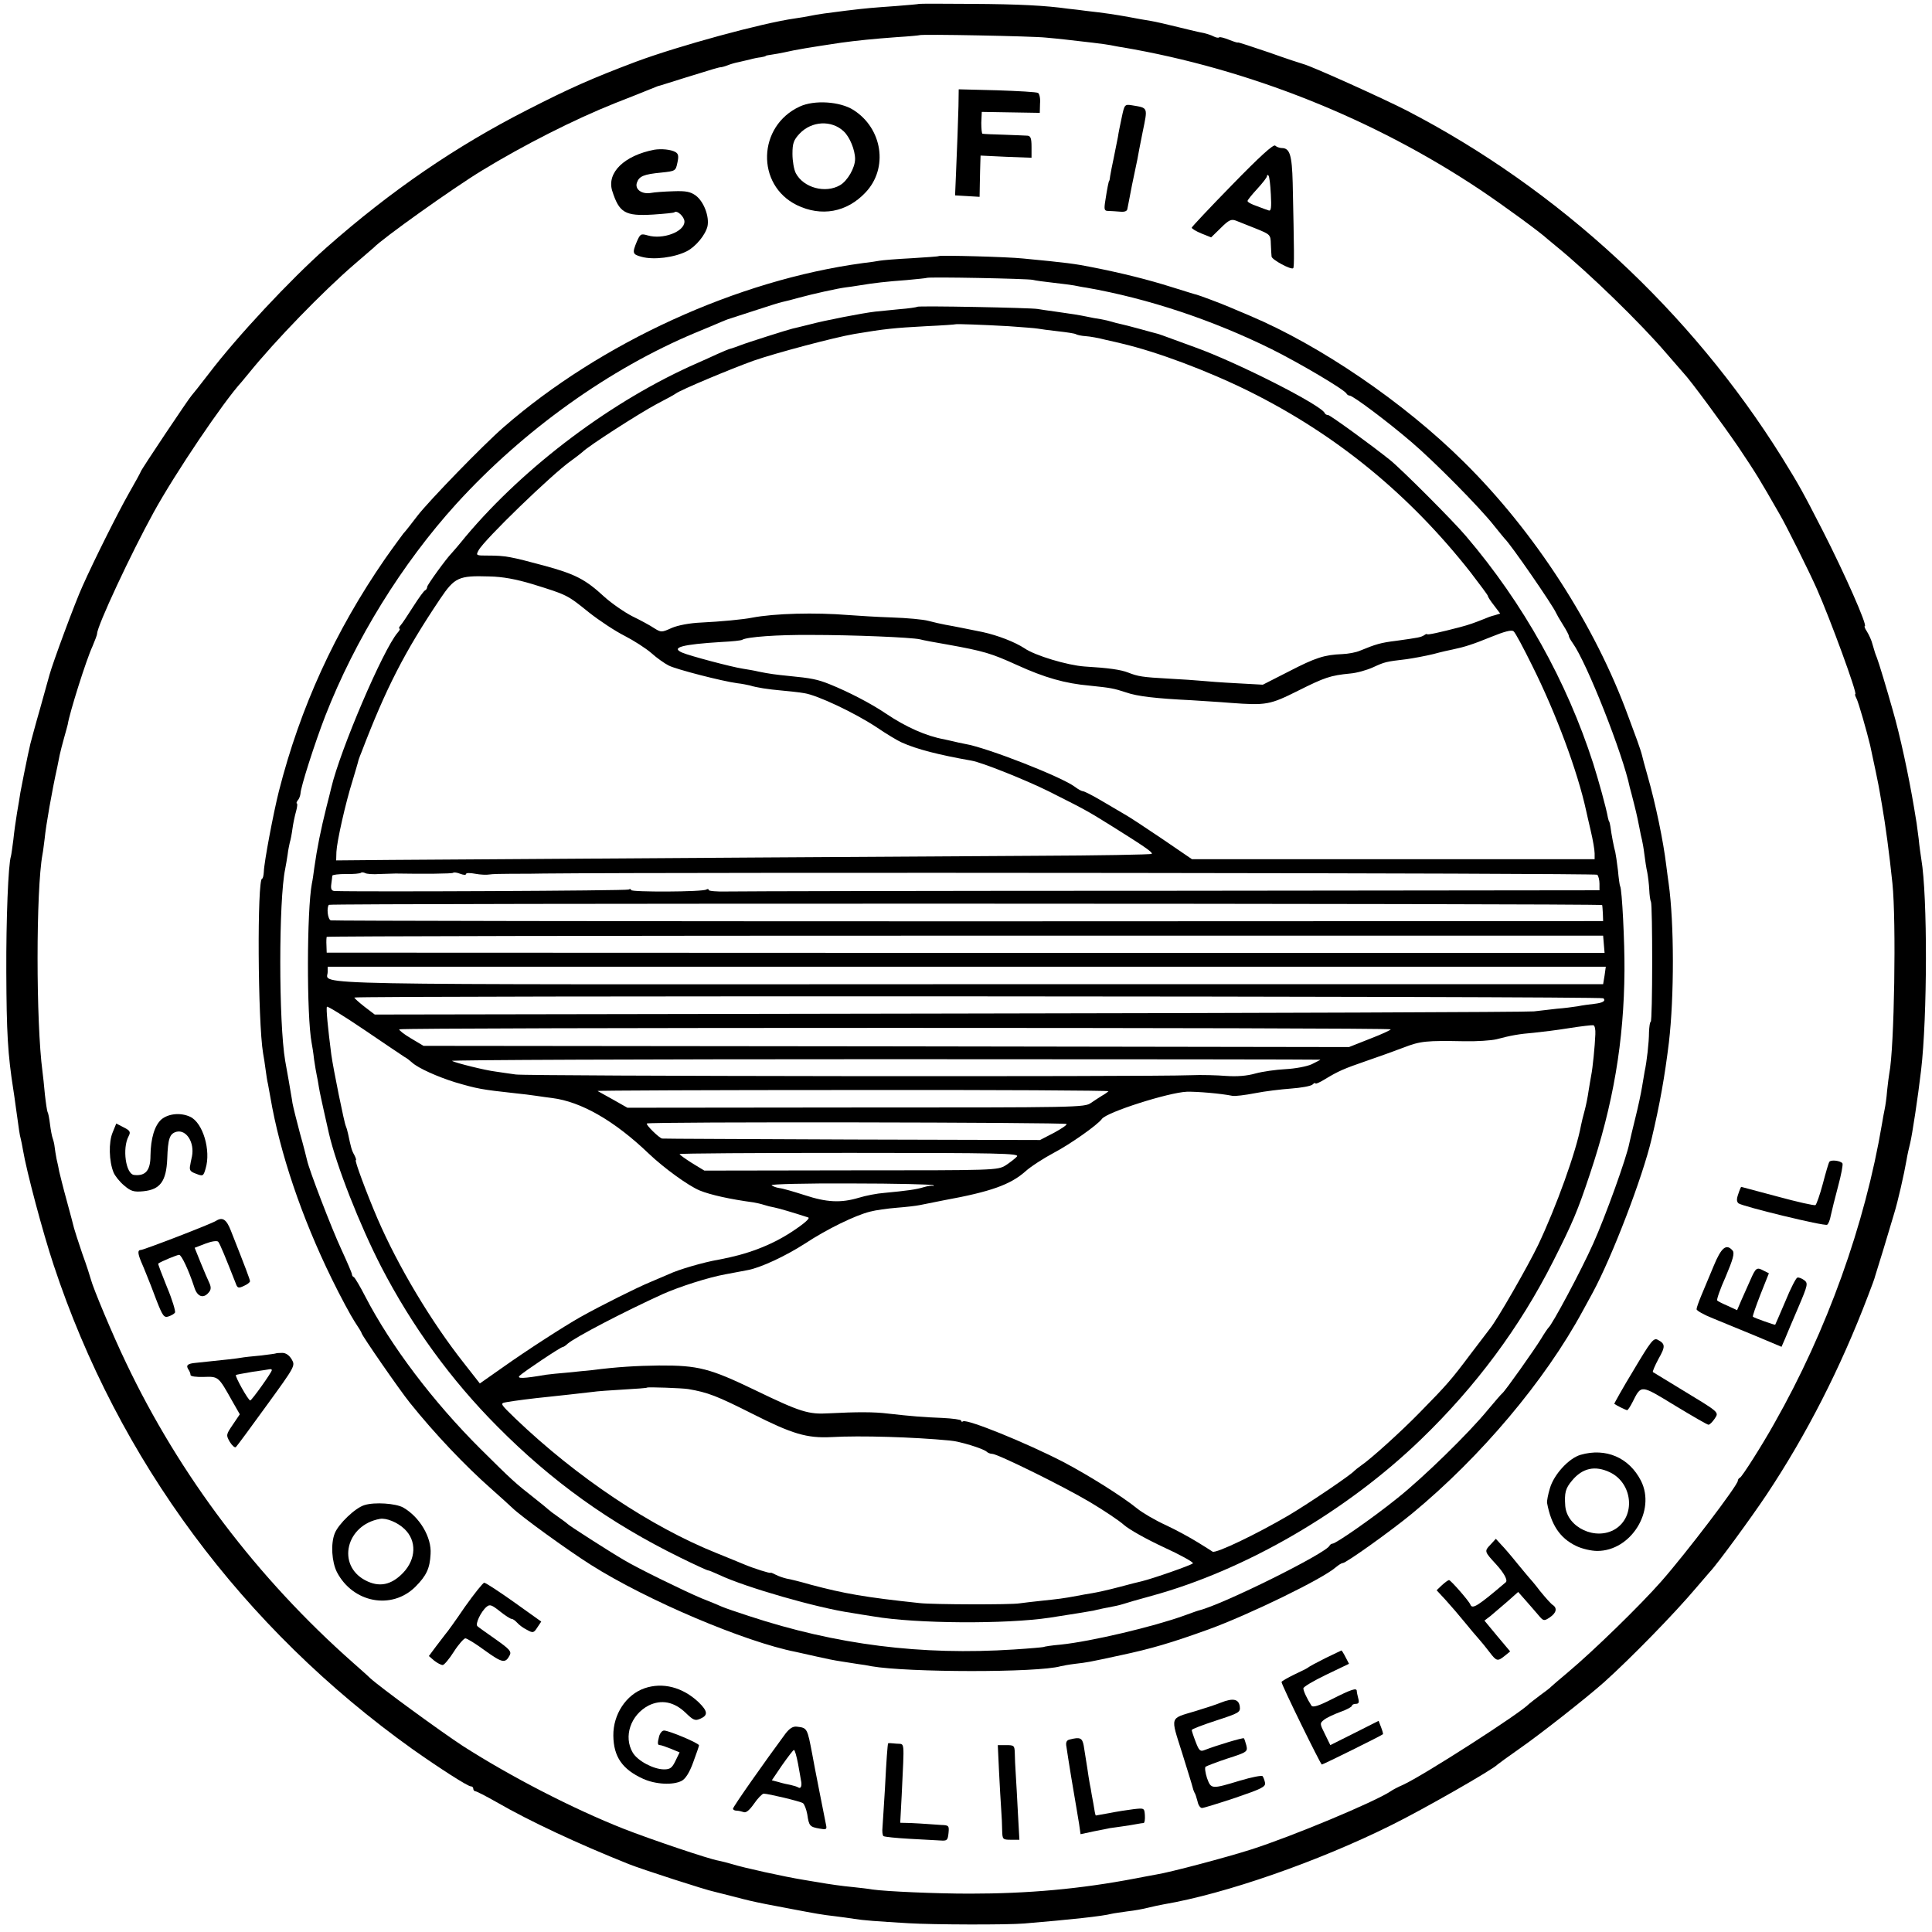 <?xml version="1.0" standalone="no"?>
<!DOCTYPE svg PUBLIC "-//W3C//DTD SVG 20010904//EN"
 "http://www.w3.org/TR/2001/REC-SVG-20010904/DTD/svg10.dtd">
<svg version="1.0" xmlns="http://www.w3.org/2000/svg"
 width="796pt" height="796pt" viewBox="0 0 796 796"
 preserveAspectRatio="xMidYMid meet">
<g transform="translate(0,796) scale(0.1,-0.1)"
fill="#000000" stroke="none">
<path d="M3787 7944 c-1 -1 -45 -5 -97 -9 -96 -7 -114 -8 -205 -19 -73 -9
-117 -15 -145 -21 -14 -3 -43 -8 -65 -11 -135 -19 -479 -113 -654 -178 -183
-69 -275 -110 -447 -198 -295 -150 -564 -334 -829 -568 -150 -133 -367 -365
-485 -520 -36 -47 -68 -87 -71 -90 -8 -7 -209 -307 -209 -313 0 -2 -23 -44
-51 -93 -41 -72 -141 -271 -189 -379 -30 -65 -123 -317 -136 -365 -2 -8 -20
-71 -39 -140 -20 -69 -37 -134 -40 -145 -2 -11 -7 -31 -10 -45 -7 -33 -24
-117 -31 -155 -2 -16 -9 -55 -14 -85 -5 -30 -12 -80 -15 -110 -4 -30 -8 -61
-10 -68 -11 -33 -20 -260 -19 -477 1 -250 6 -339 29 -485 2 -14 7 -45 10 -70
14 -101 16 -116 20 -130 2 -8 7 -31 10 -50 14 -84 81 -337 126 -472 266 -804
779 -1495 1479 -1995 109 -77 227 -153 240 -153 6 0 10 -4 10 -10 0 -5 4 -10
8 -10 5 0 44 -20 88 -45 137 -79 334 -171 544 -255 52 -21 321 -108 353 -114
12 -3 47 -12 79 -20 57 -15 78 -20 133 -31 17 -3 64 -12 105 -20 100 -19 127
-24 180 -30 25 -3 61 -8 80 -11 37 -6 90 -10 225 -18 101 -6 402 -7 475 -1
191 16 322 30 360 40 8 2 38 6 65 10 28 3 66 10 85 15 19 5 49 11 65 14 253
43 635 176 935 325 132 65 424 232 440 251 3 3 43 32 90 65 81 56 276 209 350
275 110 99 289 282 380 390 25 29 50 58 55 64 27 27 171 224 233 317 165 248
305 522 418 819 16 41 29 77 29 80 1 3 16 52 34 110 17 58 38 125 45 150 15
48 41 162 51 220 3 19 10 51 15 70 8 32 32 188 45 300 26 219 27 718 1 870 -2
14 -8 52 -11 85 -7 56 -9 70 -19 128 -22 131 -57 295 -88 402 -24 85 -57 195
-65 215 -8 20 -8 21 -18 55 -4 17 -15 40 -23 53 -8 12 -12 22 -9 22 13 0 -84
219 -174 395 -82 160 -97 187 -167 300 -375 601 -919 1105 -1547 1430 -102 52
-390 182 -425 191 -8 2 -72 23 -142 48 -71 24 -128 43 -128 41 0 -2 -16 3 -36
11 -20 8 -39 13 -41 10 -3 -3 -13 -1 -23 4 -9 5 -28 11 -41 14 -13 2 -60 13
-104 24 -44 11 -96 23 -115 26 -19 3 -60 10 -90 16 -55 10 -102 17 -174 25
-21 3 -55 7 -75 9 -92 13 -202 19 -399 20 -117 1 -213 1 -215 0z m523 -139
c25 -2 61 -6 80 -8 73 -8 166 -19 185 -23 11 -2 34 -7 50 -9 521 -89 1035
-294 1475 -588 94 -63 246 -174 276 -202 7 -5 22 -19 35 -29 135 -110 347
-316 454 -441 33 -38 66 -76 73 -84 27 -28 160 -209 223 -301 77 -115 86 -130
172 -280 28 -48 120 -233 152 -305 56 -126 169 -435 159 -435 -3 0 0 -8 5 -18
8 -15 42 -134 56 -192 12 -54 38 -178 40 -195 2 -11 6 -35 9 -52 14 -80 30
-198 43 -323 16 -154 8 -678 -13 -783 -2 -11 -6 -43 -9 -71 -2 -28 -7 -62 -10
-76 -3 -14 -8 -41 -11 -60 -70 -415 -226 -851 -444 -1235 -49 -88 -133 -220
-141 -223 -5 -2 -9 -8 -9 -13 0 -18 -212 -297 -315 -414 -86 -98 -280 -287
-385 -375 -36 -30 -67 -57 -70 -60 -3 -4 -23 -19 -45 -35 -22 -17 -42 -32 -45
-35 -35 -38 -435 -295 -520 -334 -19 -8 -42 -20 -50 -26 -66 -44 -406 -186
-575 -240 -100 -32 -333 -94 -390 -103 -16 -3 -55 -10 -85 -16 -230 -44 -444
-63 -685 -63 -140 0 -343 9 -400 17 -16 3 -52 7 -80 10 -44 4 -100 12 -145 20
-8 1 -35 6 -60 10 -75 12 -248 50 -295 65 -16 5 -41 11 -55 14 -38 6 -283 89
-390 131 -210 83 -466 215 -664 342 -93 61 -337 239 -381 279 -11 11 -43 39
-70 63 -395 349 -715 772 -936 1237 -54 112 -136 308 -145 344 -2 8 -17 56
-35 105 -17 50 -32 97 -34 105 -2 8 -15 59 -30 113 -15 54 -28 108 -31 120 -2
12 -7 36 -11 52 -3 17 -7 39 -8 50 -1 11 -5 27 -8 35 -3 8 -8 34 -11 58 -3 24
-7 46 -10 50 -2 4 -7 36 -11 72 -3 36 -8 79 -10 95 -27 202 -27 748 0 895 3
14 6 44 9 65 5 53 30 196 52 295 3 14 7 36 10 50 3 14 11 45 18 70 7 25 14 50
15 55 7 47 77 269 102 322 10 24 19 47 19 52 0 32 140 331 233 500 89 162 287
455 362 537 5 7 19 22 29 35 109 135 306 338 436 450 41 35 77 66 80 69 35 37
325 244 445 317 172 105 381 211 549 278 61 24 125 49 141 56 17 7 32 13 35
14 3 0 52 16 110 34 122 38 143 44 150 44 3 0 15 3 28 8 12 5 33 11 45 13 12
3 33 8 47 11 14 4 34 8 45 9 11 2 20 4 20 6 0 1 11 3 25 5 14 2 36 6 50 9 53
12 102 20 235 40 65 9 135 16 230 23 50 3 91 7 93 8 5 5 472 -4 522 -10z"/>
<path d="M3949 7523 c-1 -37 -3 -93 -4 -123 -1 -30 -4 -98 -6 -150 l-4 -95 51
-3 50 -3 1 56 c1 30 1 68 2 84 l1 30 105 -5 105 -4 0 45 c0 36 -4 45 -17 46
-10 1 -54 2 -98 4 -44 1 -83 3 -87 4 -3 0 -5 21 -5 45 l2 45 119 -2 120 -2 1
38 c2 20 -2 40 -8 44 -6 4 -82 8 -169 11 l-158 4 -1 -69z"/>
<path d="M3295 7521 c-174 -80 -181 -323 -12 -406 101 -49 206 -30 283 52 95
100 70 264 -50 340 -55 35 -161 42 -221 14z m181 -102 c25 -23 47 -77 47 -114
0 -36 -31 -90 -62 -108 -60 -35 -150 -11 -182 49 -8 15 -14 51 -14 80 0 44 5
57 29 83 50 53 132 57 182 10z"/>
<path d="M4622 7478 c-6 -29 -14 -66 -16 -82 -3 -16 -11 -55 -17 -85 -7 -31
-13 -65 -15 -76 -1 -11 -3 -20 -4 -20 -2 0 -9 -35 -16 -82 -6 -37 -4 -42 12
-42 11 0 32 -2 48 -3 20 -2 30 2 31 12 2 8 10 52 19 98 10 45 19 93 22 105 2
13 12 64 22 114 21 102 23 98 -43 109 -31 5 -32 4 -43 -48z"/>
<path d="M5077 7199 c-92 -94 -167 -174 -167 -177 0 -4 18 -15 40 -24 l40 -16
40 39 c33 33 43 37 62 30 13 -5 50 -20 83 -33 59 -24 60 -25 61 -64 1 -21 2
-45 3 -51 1 -13 81 -56 89 -48 5 4 4 72 -2 352 -3 115 -12 143 -45 143 -9 0
-22 5 -27 10 -7 7 -65 -46 -177 -161z m159 -40 c3 -54 1 -70 -9 -66 -6 2 -29
10 -49 18 -21 7 -38 16 -38 21 0 4 18 26 40 50 22 24 40 47 40 52 0 5 3 7 6 3
4 -3 8 -38 10 -78z"/>
<path d="M2695 7343 c-123 -24 -195 -94 -173 -168 29 -92 53 -106 169 -99 46
3 85 7 87 9 11 11 42 -18 42 -38 0 -42 -89 -75 -151 -57 -28 8 -31 7 -45 -25
-20 -48 -18 -53 19 -63 50 -14 136 -3 187 23 37 19 77 68 85 103 8 40 -15 101
-48 126 -22 16 -40 20 -93 18 -36 -1 -78 -4 -93 -7 -37 -6 -66 15 -57 42 9 27
28 35 101 42 58 6 59 7 66 41 6 27 4 37 -9 44 -18 10 -57 14 -87 9z"/>
<path d="M3868 6905 c-2 -2 -52 -5 -113 -9 -60 -3 -119 -8 -130 -10 -11 -2
-42 -7 -70 -10 -517 -70 -1079 -327 -1480 -676 -87 -76 -308 -304 -355 -365
-25 -33 -51 -66 -58 -73 -6 -8 -41 -55 -76 -105 -205 -297 -349 -611 -437
-957 -22 -87 -61 -292 -62 -332 -1 -16 -4 -28 -7 -28 -21 0 -18 -590 4 -720 3
-14 7 -43 10 -65 3 -22 7 -50 10 -61 2 -12 7 -37 10 -55 39 -229 129 -495 253
-748 36 -74 79 -153 94 -176 16 -24 29 -45 29 -48 0 -8 157 -235 199 -287 102
-127 226 -258 336 -355 37 -33 75 -67 84 -76 35 -35 230 -176 325 -236 232
-147 636 -318 845 -359 12 -3 51 -11 85 -19 34 -8 79 -17 101 -20 22 -4 54 -8
70 -11 17 -2 41 -6 55 -9 149 -26 686 -27 780 0 8 2 35 7 60 10 51 6 52 6 186
35 127 27 209 51 364 107 165 60 470 208 524 256 11 9 23 17 28 17 14 0 201
134 287 205 282 233 546 546 702 834 13 24 32 58 41 75 80 148 206 476 243
635 34 143 54 257 71 396 22 189 22 491 -1 655 -3 19 -7 53 -10 75 -12 100
-44 254 -77 369 -11 38 -21 76 -23 85 -2 9 -11 36 -20 61 -9 25 -26 70 -37
100 -136 373 -385 759 -678 1048 -246 244 -591 479 -880 601 -30 13 -68 29
-85 36 -32 14 -126 49 -135 51 -3 0 -50 15 -105 32 -95 30 -203 57 -325 81
-69 14 -107 19 -285 36 -66 7 -342 14 -347 10z m387 -98 c11 -3 49 -8 85 -12
36 -4 74 -9 85 -11 11 -2 34 -7 50 -9 257 -45 522 -134 765 -254 118 -59 302
-168 308 -183 2 -4 8 -8 13 -8 13 0 155 -106 254 -191 92 -78 282 -270 340
-344 22 -27 42 -52 45 -55 24 -22 199 -276 211 -305 2 -5 15 -28 29 -50 14
-22 24 -42 24 -45 -1 -3 6 -16 16 -30 58 -81 207 -458 235 -595 2 -5 10 -38
19 -73 9 -35 18 -78 21 -95 3 -18 8 -39 10 -47 2 -8 7 -35 10 -60 3 -25 8 -58
12 -75 3 -16 7 -48 8 -70 1 -23 4 -45 7 -50 7 -13 7 -495 -1 -495 -3 0 -6 -19
-7 -43 0 -41 -9 -121 -18 -162 -2 -11 -7 -40 -11 -65 -4 -25 -16 -81 -27 -125
-11 -44 -22 -91 -25 -105 -11 -59 -99 -303 -149 -414 -50 -112 -169 -334 -184
-346 -3 -3 -17 -23 -30 -45 -28 -46 -150 -218 -160 -225 -4 -3 -31 -34 -61
-70 -77 -94 -263 -276 -371 -362 -99 -80 -254 -188 -268 -188 -4 0 -10 -4 -12
-8 -11 -30 -440 -243 -538 -267 -8 -2 -35 -12 -60 -21 -127 -46 -384 -107
-510 -120 -36 -3 -68 -8 -71 -10 -3 -1 -57 -6 -120 -10 -384 -25 -733 19
-1094 138 -49 16 -99 33 -110 38 -11 5 -49 21 -85 35 -69 29 -262 123 -320
158 -60 35 -225 141 -230 147 -3 3 -21 17 -40 30 -19 13 -37 27 -40 30 -3 3
-27 23 -55 45 -83 65 -94 75 -225 205 -195 194 -370 425 -476 630 -21 41 -42
76 -46 78 -5 2 -8 7 -8 12 0 4 -20 51 -44 103 -40 86 -133 328 -141 367 -2 8
-14 58 -29 110 -14 52 -28 109 -31 125 -2 17 -10 57 -15 90 -6 33 -13 71 -15
84 -27 158 -27 663 0 791 3 14 7 40 10 59 2 18 7 41 9 50 3 9 8 34 11 57 3 22
10 55 15 72 5 18 6 32 3 32 -3 0 -1 6 4 13 6 6 10 19 11 27 0 25 59 209 102
320 123 315 316 627 540 874 277 304 631 557 985 705 44 18 91 38 105 44 14 6
27 11 30 12 3 1 50 16 105 34 55 18 108 35 119 37 10 2 42 10 70 18 55 15 158
38 191 42 11 1 36 5 55 8 60 10 112 16 195 22 44 4 82 8 83 9 6 5 414 -3 437
-8z"/>
<path d="M3779 6696 c-2 -2 -35 -7 -74 -10 -38 -4 -83 -8 -100 -10 -51 -6
-207 -36 -270 -53 -33 -8 -64 -16 -70 -17 -21 -5 -188 -58 -213 -68 -15 -6
-33 -12 -40 -14 -6 -1 -31 -11 -55 -22 -23 -11 -60 -27 -82 -37 -350 -153
-711 -424 -956 -715 -29 -36 -56 -67 -59 -70 -21 -21 -100 -130 -100 -138 0
-6 -4 -12 -8 -14 -5 -1 -27 -32 -50 -68 -23 -36 -46 -71 -52 -77 -6 -7 -8 -13
-4 -13 4 0 0 -8 -8 -17 -60 -70 -236 -482 -273 -638 -3 -11 -11 -47 -20 -80
-23 -92 -39 -171 -50 -250 -3 -23 -7 -52 -10 -65 -21 -110 -22 -546 -1 -657 2
-10 7 -40 10 -68 4 -27 9 -57 11 -65 2 -8 6 -31 9 -50 3 -19 13 -64 21 -100 8
-36 17 -76 20 -89 31 -134 127 -378 216 -551 126 -243 286 -464 478 -657 225
-227 462 -397 753 -540 59 -29 111 -53 115 -53 4 0 25 -9 47 -19 108 -51 404
-136 543 -156 21 -4 63 -10 93 -15 175 -30 546 -32 725 -5 79 12 170 27 180
29 10 3 67 15 95 20 8 2 22 5 30 8 8 3 60 18 115 33 387 106 803 348 1110 645
226 218 407 462 544 733 81 160 101 208 151 358 97 289 141 549 143 840 1 113
-10 337 -18 348 -2 4 -6 33 -9 66 -4 33 -9 67 -11 75 -5 16 -16 73 -20 105 -2
11 -4 20 -5 20 -1 0 -3 7 -5 15 -8 45 -39 155 -61 225 -109 338 -287 658 -523
935 -52 62 -265 275 -313 314 -77 62 -248 186 -256 186 -6 0 -12 3 -14 8 -14
33 -361 209 -534 271 -153 56 -147 54 -159 57 -5 1 -37 10 -70 19 -33 9 -68
18 -78 20 -10 2 -26 6 -35 9 -9 3 -30 8 -47 11 -16 2 -41 7 -55 10 -34 7 -65
12 -130 21 -30 4 -64 9 -75 11 -28 5 -491 14 -496 9z m377 -80 c55 -4 109 -8
120 -10 10 -2 48 -7 84 -11 36 -4 69 -9 73 -12 5 -3 23 -7 40 -8 18 -1 55 -8
82 -15 28 -6 57 -13 65 -15 146 -34 357 -113 530 -199 357 -178 656 -423 908
-743 39 -51 72 -95 72 -98 0 -4 11 -21 26 -40 l25 -33 -23 -7 c-13 -3 -32 -10
-43 -15 -40 -16 -62 -24 -100 -34 -80 -21 -135 -33 -135 -29 0 2 -6 1 -12 -4
-15 -9 -22 -10 -114 -23 -66 -8 -85 -14 -151 -41 -16 -7 -48 -13 -73 -14 -73
-3 -109 -14 -221 -72 l-106 -54 -109 6 c-60 3 -125 8 -144 10 -19 2 -80 6
-135 9 -109 6 -126 9 -167 25 -31 12 -80 19 -180 25 -70 5 -204 45 -247 75
-40 26 -109 53 -173 67 -45 9 -123 25 -153 30 -16 3 -48 10 -70 16 -22 6 -89
12 -150 14 -60 2 -141 7 -180 10 -136 11 -303 7 -397 -11 -34 -7 -127 -16
-210 -20 -46 -2 -94 -11 -120 -22 -42 -19 -44 -19 -73 -1 -16 11 -57 33 -90
49 -33 17 -85 53 -115 80 -79 73 -121 94 -250 129 -134 36 -157 41 -228 41
-51 0 -52 0 -40 22 23 43 302 313 380 368 18 13 39 29 47 36 24 25 235 160
306 198 39 20 75 40 80 44 20 15 223 100 320 135 92 32 333 96 415 110 125 21
164 25 295 32 66 3 121 7 122 8 2 2 113 -2 219 -8z m-1961 -1063 c142 -44 142
-44 230 -115 44 -35 111 -79 149 -98 37 -19 87 -51 110 -71 22 -20 55 -43 71
-51 31 -16 222 -65 283 -73 19 -2 42 -7 51 -9 29 -9 75 -16 131 -21 30 -3 73
-7 94 -11 53 -8 206 -80 297 -140 41 -28 88 -56 104 -63 62 -28 152 -51 288
-75 42 -7 222 -79 317 -126 147 -74 159 -80 255 -140 139 -87 176 -112 170
-118 -3 -3 -220 -7 -483 -8 -398 -2 -1743 -11 -2652 -17 l-225 -2 1 35 c2 43
37 200 67 295 12 39 21 72 22 75 0 3 6 21 14 40 101 264 177 413 324 632 60
89 76 97 202 93 56 -1 110 -11 180 -32z m4118 -336 c98 -196 187 -436 222
-597 2 -8 10 -46 19 -83 9 -38 16 -79 16 -93 l0 -24 -829 0 -830 0 -123 84
c-68 46 -139 93 -158 103 -19 11 -63 37 -97 57 -34 20 -66 36 -71 36 -5 0 -20
8 -33 18 -54 41 -363 162 -453 177 -17 3 -38 8 -46 10 -8 2 -26 6 -40 9 -73
13 -157 50 -240 106 -62 42 -155 90 -232 121 -50 20 -75 25 -168 34 -51 5 -82
9 -125 18 -16 4 -46 9 -65 12 -46 7 -219 53 -249 66 -49 21 -1 34 162 44 43 2
81 6 85 9 20 12 145 21 282 20 177 0 413 -10 450 -18 14 -4 63 -13 110 -21
156 -28 184 -37 290 -85 114 -52 198 -76 300 -85 87 -9 98 -11 150 -28 45 -16
124 -25 268 -32 42 -3 115 -7 162 -11 147 -11 162 -8 278 50 110 55 133 63
215 71 26 2 69 14 95 26 48 22 52 23 137 33 28 4 77 13 110 21 33 9 69 17 80
19 48 10 83 21 159 52 54 22 84 30 92 23 7 -5 41 -69 77 -142z m-4748 -858
c27 1 57 2 65 2 114 -2 234 -1 237 3 3 3 16 1 29 -4 13 -5 24 -6 24 -1 0 5 17
5 38 1 21 -4 47 -5 58 -3 10 2 53 3 94 3 41 0 100 0 130 1 626 6 4333 2 4341
-5 5 -6 9 -22 9 -37 l0 -27 -1762 -2 c-970 0 -1796 -2 -1836 -3 -39 -1 -72 2
-72 6 0 5 -5 5 -10 2 -15 -10 -310 -11 -310 -2 0 5 -5 5 -10 2 -8 -5 -1103
-10 -1212 -6 -12 1 -16 8 -13 29 2 15 4 30 4 34 1 4 26 7 57 7 30 -1 58 2 61
5 3 3 11 2 17 -1 6 -4 33 -6 61 -4z m5036 -128 c1 -3 2 -19 3 -36 l1 -30
-2615 -1 c-1438 0 -2621 2 -2627 4 -13 4 -18 53 -8 64 7 7 5245 6 5246 -1z m7
-162 l3 -35 -2633 0 -2632 1 -1 30 c-1 17 0 32 1 35 1 3 1185 5 2631 5 l2628
0 3 -36z m3 -128 l-6 -36 -2610 0 c-2827 -1 -2645 -5 -2645 50 l0 22 2633 0
2633 0 -5 -36z m-5 -94 c11 -11 -2 -19 -38 -23 -18 -2 -49 -6 -68 -10 -19 -3
-57 -8 -85 -10 -27 -3 -70 -8 -95 -11 -25 -3 -1109 -7 -2411 -9 l-2365 -4 -42
32 c-23 18 -42 35 -42 38 0 8 5137 6 5146 -3z m-4939 -242 c10 -5 23 -16 31
-23 25 -23 106 -59 177 -81 92 -27 108 -30 245 -45 30 -3 71 -8 90 -11 19 -3
49 -7 65 -9 119 -15 256 -93 398 -229 62 -59 162 -132 210 -152 44 -18 125
-36 222 -49 11 -2 30 -6 42 -10 12 -4 32 -9 44 -11 19 -4 68 -18 139 -41 9 -3
-17 -26 -69 -60 -86 -56 -184 -93 -301 -114 -62 -11 -163 -40 -205 -60 -11 -5
-45 -19 -75 -32 -54 -22 -202 -96 -288 -144 -69 -39 -221 -137 -321 -208 l-94
-66 -65 83 c-136 172 -272 400 -357 597 -45 105 -95 240 -89 240 3 0 0 9 -6
21 -11 19 -14 31 -26 88 -3 14 -7 27 -9 31 -6 10 -52 237 -60 295 -14 109 -22
190 -18 197 2 4 71 -39 154 -95 82 -56 157 -106 166 -112z m4906 94 c-2 -50
-11 -140 -17 -169 -3 -14 -7 -43 -11 -65 -3 -22 -10 -58 -16 -80 -6 -22 -13
-50 -15 -61 -20 -109 -102 -336 -177 -494 -42 -87 -169 -309 -199 -345 -4 -5
-40 -53 -80 -105 -78 -104 -96 -125 -208 -239 -77 -79 -202 -192 -242 -219
-13 -9 -25 -19 -28 -22 -13 -16 -186 -133 -270 -183 -133 -78 -300 -158 -314
-150 -6 4 -34 22 -62 39 -29 18 -87 50 -130 70 -44 20 -97 51 -119 69 -63 51
-202 138 -305 192 -155 80 -395 177 -412 167 -4 -3 -8 -2 -8 3 0 4 -35 9 -78
11 -77 3 -127 7 -224 18 -56 7 -127 7 -243 1 -84 -5 -117 5 -305 96 -185 89
-233 102 -395 101 -90 -1 -176 -6 -275 -19 -19 -2 -64 -6 -100 -10 -36 -3 -76
-7 -90 -9 -93 -16 -122 -17 -109 -4 18 17 169 118 177 118 3 0 13 6 21 14 33
28 233 132 391 204 70 31 188 69 260 82 36 7 76 14 90 17 52 9 157 58 236 109
91 60 208 117 269 132 22 6 72 13 110 16 39 3 81 8 95 11 14 3 59 12 100 20
192 35 273 64 335 119 22 20 75 54 118 77 65 34 179 114 197 139 20 28 275
109 350 112 41 1 139 -7 188 -17 10 -2 52 3 93 11 40 8 107 16 148 19 41 3 80
10 88 16 7 7 13 9 13 5 0 -3 17 4 38 17 56 34 79 44 172 76 47 16 116 41 153
55 70 27 93 29 252 26 50 -1 108 3 130 8 60 16 94 22 155 27 30 3 96 11 145
19 50 8 95 13 100 12 6 -2 9 -18 8 -37z m-843 20 c0 -3 -39 -21 -86 -39 l-86
-34 -1907 3 -1906 2 -52 31 c-29 17 -50 34 -48 37 4 8 4085 8 4085 0z m-290
-125 c0 -1 -16 -9 -36 -19 -20 -9 -68 -18 -107 -20 -40 -2 -96 -10 -125 -18
-35 -10 -75 -13 -120 -10 -37 3 -103 5 -147 3 -176 -7 -2733 -4 -2780 3 -27 4
-65 9 -83 12 -42 5 -163 35 -180 44 -6 4 796 7 1783 7 987 0 1795 -1 1795 -2z
m-873 -130 c-4 -4 -15 -12 -26 -18 -10 -6 -31 -20 -46 -30 -26 -19 -56 -19
-968 -19 l-942 -1 -60 34 c-33 18 -61 34 -63 35 -2 2 472 4 1054 4 582 1 1054
-2 1051 -5z m-173 -135 c4 -3 -20 -19 -51 -36 l-58 -30 -775 2 c-426 2 -778 3
-782 4 -12 2 -68 57 -63 62 7 8 1722 5 1729 -2z m-204 -134 c-7 -8 -28 -24
-46 -36 -34 -21 -42 -21 -638 -21 l-604 -1 -51 31 c-28 18 -51 34 -51 37 0 3
316 5 701 5 620 0 700 -2 689 -15z m-345 -118 c3 -4 2 -5 -1 -3 -3 2 -20 0
-37 -5 -32 -10 -70 -15 -165 -24 -28 -2 -75 -11 -104 -20 -74 -22 -132 -19
-223 11 -44 14 -91 28 -104 29 -13 2 -27 7 -32 12 -4 4 142 8 326 7 184 0 337
-4 340 -7z m-1010 -840 c82 -14 118 -28 265 -102 164 -83 224 -101 325 -96
120 7 341 0 487 -14 42 -3 138 -33 153 -46 5 -5 15 -9 23 -9 22 0 292 -133
403 -199 57 -34 120 -76 140 -94 20 -18 93 -59 162 -91 70 -32 124 -62 122
-67 -5 -7 -165 -63 -211 -74 -10 -2 -53 -13 -94 -24 -41 -11 -91 -22 -110 -25
-19 -3 -47 -8 -62 -11 -59 -11 -77 -13 -144 -20 -38 -4 -80 -9 -94 -11 -34 -6
-355 -5 -410 1 -226 24 -311 39 -450 76 -41 12 -86 23 -99 25 -13 3 -34 10
-45 16 -12 6 -21 10 -21 8 0 -4 -70 18 -110 35 -16 7 -66 27 -110 45 -275 110
-579 314 -831 555 -65 63 -65 63 -37 68 26 5 111 16 173 22 37 4 140 15 180
20 19 3 77 7 129 10 52 3 96 6 97 8 4 3 144 -2 169 -6z"/>
<path d="M665 3348 c-28 -25 -44 -78 -45 -149 0 -61 -20 -85 -67 -80 -35 3
-50 110 -23 160 9 17 6 23 -20 36 l-31 16 -15 -37 c-17 -40 -15 -119 4 -165 6
-14 25 -38 43 -53 28 -24 40 -28 80 -24 69 7 94 41 98 133 3 85 10 104 38 112
41 10 75 -44 64 -101 -1 -6 -5 -21 -7 -35 -5 -22 -1 -28 24 -37 28 -11 30 -10
39 21 23 75 -11 190 -64 214 -39 18 -89 13 -118 -11z"/>
<path d="M7537 3173 c-3 -4 -15 -45 -27 -91 -12 -45 -26 -84 -30 -87 -5 -3
-75 13 -156 35 -82 22 -149 40 -150 40 -1 0 -7 -13 -12 -29 -8 -22 -7 -32 1
-39 18 -13 354 -95 365 -88 5 3 12 20 15 38 4 18 17 72 30 120 13 48 21 90 18
95 -8 11 -48 16 -54 6z"/>
<path d="M890 2930 c-20 -13 -298 -120 -310 -120 -13 0 -13 -13 1 -47 7 -15
17 -41 24 -58 7 -16 25 -63 40 -103 25 -64 31 -72 49 -66 12 4 24 11 27 16 3
5 -11 53 -33 105 -21 52 -38 96 -36 97 12 9 78 36 86 36 10 0 40 -65 62 -132
12 -41 38 -50 60 -23 10 11 10 22 3 38 -6 12 -22 50 -36 84 l-25 62 44 17 c26
10 48 13 53 8 7 -8 30 -64 72 -171 7 -20 11 -22 34 -11 14 6 25 15 25 19 0 7
-17 52 -79 209 -18 46 -34 57 -61 40z"/>
<path d="M7060 2743 c-18 -43 -41 -98 -51 -122 -10 -24 -19 -49 -19 -55 0 -6
30 -23 68 -38 37 -15 115 -47 175 -72 l107 -45 14 32 c7 18 32 76 55 130 40
94 41 100 24 113 -10 7 -22 12 -28 10 -5 -1 -28 -45 -49 -97 -22 -52 -41 -95
-42 -97 -1 -2 -84 27 -92 33 -2 2 12 42 31 91 l35 88 -22 11 c-28 15 -32 12
-54 -38 -10 -23 -27 -61 -37 -83 l-18 -42 -39 18 c-21 9 -41 19 -43 22 -3 3
12 47 35 98 30 71 37 96 29 107 -26 31 -47 14 -79 -64z"/>
<path d="M6730 2314 c-45 -74 -80 -137 -79 -138 8 -6 48 -26 53 -26 3 0 13 15
22 33 37 73 32 73 175 -14 71 -43 133 -79 138 -79 5 0 16 11 25 24 19 29 24
24 -144 126 -58 35 -107 65 -110 67 -2 2 8 26 23 54 29 51 29 62 -3 79 -17 9
-28 -5 -100 -126z"/>
<path d="M1137 2384 c-1 -1 -30 -5 -64 -9 -34 -3 -70 -7 -80 -9 -16 -3 -59 -8
-186 -21 -34 -3 -42 -10 -31 -27 5 -7 9 -17 9 -23 0 -6 24 -9 55 -8 60 2 60 2
116 -98 l32 -56 -29 -43 c-28 -41 -28 -43 -12 -71 10 -16 21 -25 25 -21 5 5
62 82 127 172 117 161 118 163 103 189 -10 17 -24 27 -39 27 -13 0 -25 -1 -26
-2z m-17 -69 c0 -9 -83 -125 -89 -125 -8 0 -64 100 -59 105 1 1 32 7 68 13 36
5 68 10 73 11 4 0 7 -1 7 -4z"/>
<path d="M6512 1966 c-48 -14 -109 -80 -126 -137 -8 -26 -13 -53 -12 -61 17
-91 53 -145 119 -177 24 -12 63 -21 88 -21 139 0 242 166 180 289 -49 96 -145
137 -249 107z m121 -72 c94 -45 107 -181 22 -234 -80 -49 -198 6 -206 95 -4
55 1 73 28 105 43 52 95 63 156 34z"/>
<path d="M1502 1759 c-38 -11 -108 -78 -123 -117 -17 -43 -12 -117 9 -159 66
-127 226 -157 323 -61 46 46 60 76 63 135 5 69 -45 153 -113 192 -31 17 -117
23 -159 10z m165 -99 c50 -48 48 -123 -6 -180 -49 -51 -99 -61 -156 -31 -119
63 -79 228 60 253 26 5 73 -14 102 -42z"/>
<path d="M6140 1595 c-25 -26 -24 -28 24 -80 33 -36 49 -66 40 -74 -114 -97
-138 -113 -146 -92 -5 14 -81 101 -88 101 -3 0 -16 -9 -29 -21 l-22 -21 38
-41 c21 -23 56 -64 78 -91 22 -27 48 -58 59 -70 10 -11 30 -36 43 -53 29 -38
33 -39 63 -15 l22 18 -53 63 -53 64 25 19 c13 11 44 38 69 59 l45 40 30 -34
c17 -19 40 -46 53 -61 21 -25 23 -26 47 -10 27 18 32 38 13 51 -7 4 -31 31
-53 58 -21 28 -42 52 -45 55 -3 3 -25 30 -50 60 -24 30 -54 65 -66 77 l-21 23
-23 -25z"/>
<path d="M1915 1339 c-38 -56 -74 -106 -80 -112 -5 -7 -23 -30 -39 -51 l-29
-39 22 -19 c13 -10 28 -18 35 -18 6 0 27 25 46 55 19 30 41 54 47 55 7 0 44
-23 82 -51 71 -51 83 -53 101 -19 8 16 0 25 -58 66 -37 26 -71 50 -75 54 -10
9 15 61 38 80 13 11 21 8 55 -19 21 -17 43 -31 48 -31 5 0 15 -7 23 -16 7 -8
25 -22 40 -29 25 -14 28 -13 43 10 l16 24 -112 80 c-62 44 -117 80 -123 80 -5
0 -41 -45 -80 -100z"/>
<path d="M5460 1128 c-36 -18 -67 -35 -70 -38 -3 -3 -29 -16 -57 -29 -29 -14
-53 -28 -53 -31 0 -12 161 -340 166 -340 5 0 246 119 252 125 1 1 -2 14 -8 29
l-10 26 -99 -50 -100 -50 -22 45 c-22 44 -22 45 -3 60 10 8 40 22 67 32 26 9
47 21 47 25 0 4 7 8 16 8 12 0 15 6 10 23 -3 12 -6 25 -6 30 0 14 -22 7 -101
-33 -57 -29 -80 -36 -86 -27 -18 28 -33 60 -33 71 0 6 42 31 94 56 l94 45 -14
27 c-8 16 -16 28 -17 28 -1 0 -31 -15 -67 -32z"/>
<path d="M2655 1004 c-75 -26 -129 -107 -128 -195 1 -87 37 -139 123 -178 51
-23 123 -27 159 -8 15 8 32 34 47 76 13 35 24 67 24 70 0 9 -124 61 -144 61
-8 0 -16 -10 -20 -22 -8 -31 -7 -38 3 -38 5 0 25 -7 45 -15 l36 -15 -17 -35
c-14 -29 -22 -35 -47 -35 -43 0 -109 35 -129 69 -39 66 -9 155 65 194 53 26
105 16 153 -30 32 -31 39 -34 61 -24 32 14 30 31 -8 68 -66 62 -148 83 -223
57z"/>
<path d="M5030 945 c-19 -8 -66 -23 -105 -35 -107 -32 -103 -19 -55 -171 23
-74 43 -138 44 -144 1 -5 4 -14 7 -20 4 -5 9 -22 13 -37 3 -16 12 -28 19 -27
6 0 68 19 137 42 108 37 125 45 122 62 -2 11 -7 23 -10 27 -4 4 -45 -4 -92
-18 -119 -36 -120 -36 -137 10 -7 22 -10 43 -6 47 5 3 45 19 91 34 81 26 83
28 77 54 -4 14 -8 27 -10 29 -3 4 -115 -30 -161 -48 -19 -8 -24 -3 -38 34 -9
23 -16 45 -16 48 0 4 45 21 100 39 95 31 101 34 98 58 -4 31 -28 36 -78 16z"/>
<path d="M3236 817 c-85 -115 -216 -301 -216 -309 0 -4 6 -8 14 -8 8 0 21 -3
30 -6 10 -4 24 8 43 35 15 22 33 40 39 41 19 0 149 -31 162 -39 6 -4 14 -25
18 -46 7 -48 10 -52 51 -59 26 -5 30 -3 27 12 -4 20 -51 256 -57 292 -21 111
-21 111 -64 116 -16 2 -30 -7 -47 -29z m52 -124 c6 -32 11 -62 12 -68 5 -21 0
-36 -10 -30 -6 4 -20 8 -33 11 -12 2 -34 7 -50 12 l-27 7 42 62 c24 34 46 63
49 63 4 0 11 -26 17 -57z"/>
<path d="M4407 793 c-13 -3 -17 -12 -13 -31 2 -15 11 -72 20 -127 9 -55 19
-111 21 -124 2 -13 7 -43 11 -66 l6 -42 56 12 c32 6 60 12 65 13 4 0 26 4 50
7 23 3 51 8 62 10 11 2 23 4 27 4 4 1 6 15 5 32 -2 30 -3 30 -47 25 -25 -3
-69 -10 -99 -16 -29 -5 -55 -10 -56 -10 -2 0 -6 21 -10 48 -5 26 -10 54 -11
62 -2 8 -6 31 -9 50 -3 19 -7 49 -10 65 -3 17 -7 45 -10 63 -6 32 -15 36 -58
25z"/>
<path d="M3659 777 c-2 -5 -7 -66 -13 -187 -4 -69 -9 -140 -10 -158 -2 -18 0
-34 4 -37 5 -3 52 -8 107 -11 54 -3 112 -6 128 -7 27 -2 30 1 33 31 3 30 1 32
-30 33 -18 1 -44 3 -58 4 -14 1 -44 3 -68 4 l-43 1 6 113 c11 237 14 209 -22
213 -18 2 -33 3 -34 1z"/>
<path d="M4116 663 c3 -60 7 -130 9 -158 2 -27 4 -67 4 -87 1 -36 2 -38 36
-38 l35 0 -6 108 c-3 59 -7 132 -9 162 -2 30 -4 70 -4 88 -1 30 -3 32 -36 32
l-34 0 5 -107z"/>
</g>
</svg>
